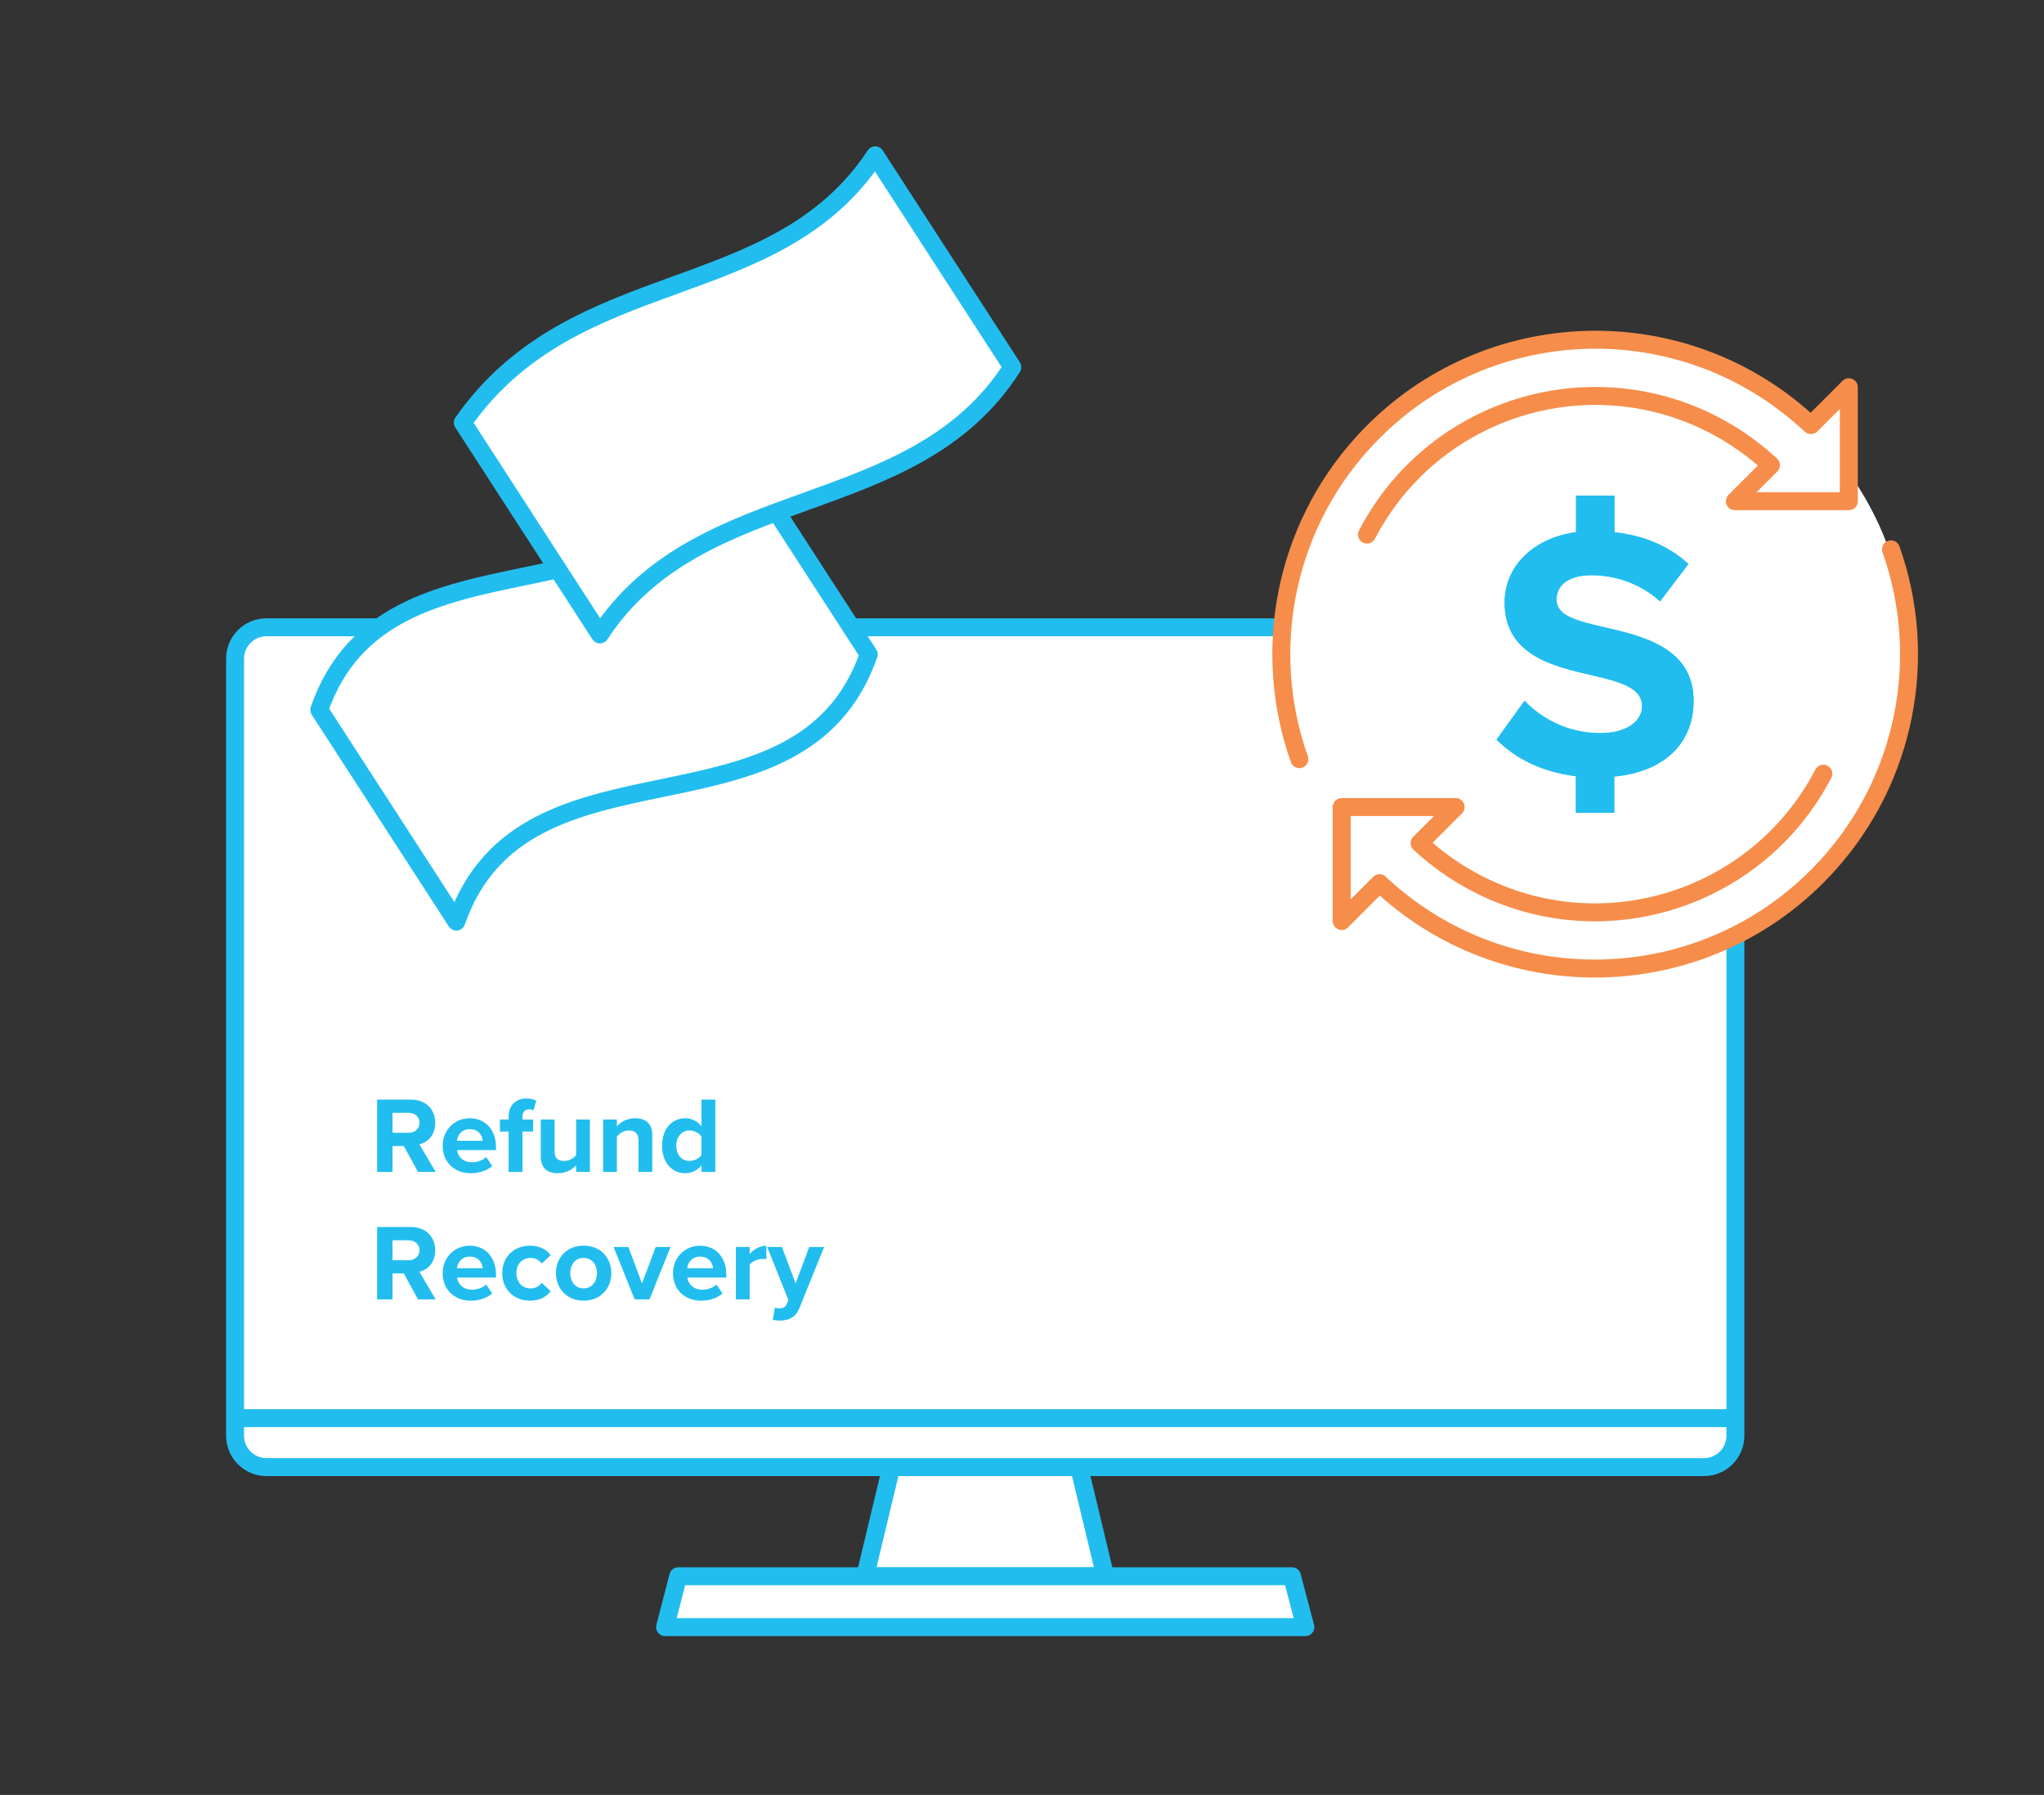 <svg xmlns="http://www.w3.org/2000/svg" width="1139" height="1000" viewBox="0 0 1139 1000" fill="none"><rect x="0" y="0" width="1139" height="1000" fill="#333333" stroke="none"/><mask id="mask0_8893_72675" style="mask-type:luminance" maskUnits="userSpaceOnUse" x="0" y="0" width="1098" height="1000"><path d="M1098 0H0V1000H1098V0Z" fill="white"/></mask><g mask="url(#mask0_8893_72675)"><path d="M601.31 817.35L615.9 878.17H482.1L496.69 817.35" fill="white"/><path d="M601.31 817.35L615.9 878.17H482.1L496.69 817.35" fill="white"/><path d="M601.31 817.35L615.9 878.17H482.1L496.69 817.35" stroke="#22BDEF" stroke-width="10" stroke-linecap="round" stroke-linejoin="round"/><path d="M377.95 878.17H719.93L727.4 906.51H370.6L377.95 878.17Z" fill="white"/><path d="M377.95 878.17H719.93L727.4 906.51H370.6L377.95 878.17Z" fill="white" stroke="#22BDEF" stroke-width="10" stroke-linecap="round" stroke-linejoin="round"/><path d="M949.57 817.35H148.43C138.82 817.35 130.99 809.52 130.99 799.92V366.92C130.99 357.32 138.82 349.49 148.43 349.49H949.58C959.19 349.49 967.02 357.32 967.02 366.92V799.92C967.02 809.52 959.19 817.35 949.58 817.35H949.57Z" fill="white"/><path d="M949.57 817.35H148.43C138.82 817.35 130.99 809.52 130.99 799.92V366.92C130.99 357.32 138.82 349.49 148.43 349.49H949.58C959.19 349.49 967.02 357.32 967.02 366.92V799.92C967.02 809.52 959.19 817.35 949.58 817.35H949.57Z" fill="white" stroke="#22BDEF" stroke-width="10" stroke-linecap="round" stroke-linejoin="round"/><path d="M133.84 790.08H964.17Z" fill="white"/><path d="M133.84 790.08H964.17" stroke="#22BDEF" stroke-width="10" stroke-linecap="round" stroke-linejoin="round"/><path d="M233.77 625.54C233.77 628.92 231.17 631.1 227.73 631.1H218.73V619.98H227.73C231.17 619.98 233.77 622.16 233.77 625.54ZM242.77 652.91L233.71 637.56C238.06 636.53 242.53 632.73 242.53 625.6C242.53 618.11 237.39 612.61 229 612.61H210.15V652.91H218.73V638.47H225.01L232.93 652.91H242.78H242.77Z" fill="#22BDEF"/><path d="M261.78 629.1C266.86 629.1 268.79 632.79 268.97 635.57H254.59C254.95 632.67 257.01 629.1 261.78 629.1ZM246.67 638.29C246.67 647.66 253.38 653.64 262.26 653.64C266.79 653.64 271.32 652.31 274.28 649.59L270.9 644.64C269.03 646.45 265.82 647.54 263.1 647.54C258.15 647.54 255.18 644.46 254.7 640.77H276.39V639.08C276.39 629.53 270.47 623.01 261.77 623.01C253.07 623.01 246.66 629.84 246.66 638.3L246.67 638.29Z" fill="#22BDEF"/><path d="M297.07 630.43V623.72H291.15V622.27C291.15 619.49 292.6 618.04 294.78 618.04C295.69 618.04 296.59 618.22 297.26 618.64L298.83 613.2C297.44 612.48 295.45 611.99 293.27 611.99C287.53 611.99 283.42 615.8 283.42 622.14V623.71H278.59V630.42H283.42V652.9H291.15V630.42H297.07V630.43Z" fill="#22BDEF"/><path d="M328.72 652.91V623.72H321.05V643.48C319.72 645.17 317.36 646.8 314.4 646.8C311.14 646.8 309.02 645.47 309.02 641.42V623.72H301.35V644.45C301.35 650.13 304.37 653.63 310.78 653.63C315.55 653.63 319.06 651.45 321.05 649.22V652.91H328.72Z" fill="#22BDEF"/><path d="M363.46 652.91V632.31C363.46 626.63 360.38 623 353.97 623C349.2 623 345.63 625.3 343.76 627.53V623.72H336.09V652.91H343.76V633.27C345.03 631.52 347.39 629.83 350.41 629.83C353.67 629.83 355.79 631.22 355.79 635.27V652.91H363.46Z" fill="#22BDEF"/><path d="M390.88 643.48C389.55 645.41 386.83 646.8 384.23 646.8C379.88 646.8 376.86 643.36 376.86 638.34C376.86 633.32 379.88 629.82 384.23 629.82C386.83 629.82 389.55 631.21 390.88 633.14V643.47V643.48ZM398.62 652.91V612.61H390.89V627.47C388.59 624.51 385.33 623 381.89 623C374.46 623 368.96 628.8 368.96 638.35C368.96 647.9 374.52 653.64 381.89 653.64C385.39 653.64 388.6 652.07 390.89 649.23V652.92H398.62V652.91Z" fill="#22BDEF"/><path d="M233.77 696.54C233.77 699.92 231.17 702.1 227.73 702.1H218.73V690.98H227.73C231.17 690.98 233.77 693.16 233.77 696.54ZM242.77 723.91L233.71 708.56C238.06 707.53 242.53 703.73 242.53 696.6C242.53 689.11 237.39 683.61 229 683.61H210.15V723.91H218.73V709.47H225.01L232.93 723.91H242.78H242.77Z" fill="#22BDEF"/><path d="M261.78 700.1C266.86 700.1 268.79 703.79 268.97 706.57H254.59C254.95 703.67 257.01 700.1 261.78 700.1ZM246.67 709.29C246.67 718.66 253.38 724.64 262.26 724.64C266.79 724.64 271.32 723.31 274.28 720.59L270.9 715.64C269.03 717.45 265.82 718.54 263.1 718.54C258.15 718.54 255.18 715.46 254.7 711.77H276.39V710.08C276.39 700.53 270.47 694.01 261.77 694.01C253.07 694.01 246.66 700.84 246.66 709.3L246.67 709.29Z" fill="#22BDEF"/><path d="M279.85 709.29C279.85 718.29 286.32 724.64 295.32 724.64C301.3 724.64 304.93 722.04 306.86 719.32L301.84 714.67C300.45 716.6 298.34 717.81 295.68 717.81C291.03 717.81 287.76 714.37 287.76 709.29C287.76 704.21 291.02 700.83 295.68 700.83C298.34 700.83 300.45 701.98 301.84 703.97L306.86 699.32C304.93 696.6 301.3 694 295.32 694C286.32 694 279.85 700.34 279.85 709.29Z" fill="#22BDEF"/><path d="M325.2 717.8C320.43 717.8 317.77 713.87 317.77 709.28C317.77 704.69 320.43 700.82 325.2 700.82C329.97 700.82 332.69 704.75 332.69 709.28C332.69 713.81 329.97 717.8 325.2 717.8ZM325.2 724.63C334.87 724.63 340.67 717.62 340.67 709.28C340.67 700.94 334.87 693.99 325.2 693.99C315.53 693.99 309.79 701 309.79 709.28C309.79 717.56 315.59 724.63 325.2 724.63Z" fill="#22BDEF"/><path d="M361.93 723.91L373.65 694.72H365.37L357.76 715.02L350.15 694.72H341.93L353.65 723.91H361.93Z" fill="#22BDEF"/><path d="M390.12 700.1C395.2 700.1 397.13 703.79 397.31 706.57H382.93C383.29 703.67 385.35 700.1 390.12 700.1ZM375.01 709.29C375.01 718.66 381.72 724.64 390.6 724.64C395.13 724.64 399.66 723.31 402.62 720.59L399.24 715.64C397.37 717.45 394.16 718.54 391.44 718.54C386.49 718.54 383.52 715.46 383.04 711.77H404.73V710.08C404.73 700.53 398.81 694.01 390.11 694.01C381.41 694.01 375 700.84 375 709.3L375.01 709.29Z" fill="#22BDEF"/><path d="M417.74 723.91V704.63C419.01 702.76 422.39 701.37 424.93 701.37C425.78 701.37 426.5 701.43 427.05 701.55V694.06C423.42 694.06 419.8 696.11 417.74 698.71V694.72H410.07V723.91H417.74Z" fill="#22BDEF"/><path d="M430.64 735.33C431.61 735.57 433.54 735.75 434.45 735.75C439.47 735.63 443.33 734.18 445.51 728.68L459.23 694.72H450.95L443.34 715.02L435.73 694.72H427.51L439.35 724.33L438.26 726.81C437.54 728.38 436.2 728.93 434.21 728.93C433.49 728.93 432.46 728.75 431.79 728.45L430.64 735.34V735.33Z" fill="#22BDEF"/><mask id="mask1_8893_72675" style="mask-type:luminance" maskUnits="userSpaceOnUse" x="638" y="114" width="501" height="501"><path d="M1138.89 114.44H638.89V614.44H1138.89V114.44Z" fill="white"/></mask><g mask="url(#mask1_8893_72675)"><path d="M888.84 538.14C984.77 538.14 1062.54 460.37 1062.54 364.44C1062.54 268.51 984.77 190.74 888.84 190.74C792.91 190.74 715.14 268.51 715.14 364.44C715.14 460.37 792.91 538.14 888.84 538.14Z" fill="white"/><path d="M888.84 538.14C984.77 538.14 1062.54 460.37 1062.54 364.44C1062.54 268.51 984.77 190.74 888.84 190.74C792.91 190.74 715.14 268.51 715.14 364.44C715.14 460.37 792.91 538.14 888.84 538.14Z" fill="white"/><path d="M761.74 297.84C798.34 227.54 884.94 200.24 955.24 236.84C966.74 242.84 977.34 250.34 986.84 259.14L966.74 279.24H1030.24V215.74L1009.14 236.84C1008.24 235.94 1006.24 234.24 1006.24 234.24C934.34 169.54 823.64 175.34 758.94 247.24C715.94 294.94 702.64 362.44 724.04 422.94" fill="white"/><path d="M761.74 297.84C798.34 227.54 884.94 200.24 955.24 236.84C966.74 242.84 977.34 250.34 986.84 259.14L966.74 279.24H1030.24V215.74L1009.14 236.84C1008.24 235.94 1006.24 234.24 1006.24 234.24C934.34 169.54 823.64 175.34 758.94 247.24C715.94 294.94 702.64 362.44 724.04 422.94" fill="white"/><path d="M761.74 297.84C798.34 227.54 884.94 200.24 955.24 236.84C966.74 242.84 977.34 250.34 986.84 259.14L966.74 279.24H1030.24V215.74L1009.14 236.84C1008.24 235.94 1006.24 234.24 1006.24 234.24C934.34 169.54 823.64 175.34 758.94 247.24C715.94 294.94 702.64 362.44 724.04 422.94" stroke="#F68D4A" stroke-width="10" stroke-linecap="round" stroke-linejoin="round"/><path d="M1016.04 431.04C979.44 501.34 892.84 528.64 822.64 492.04C811.14 486.04 800.54 478.54 791.04 469.74L811.14 449.64H747.64V513.14L768.74 492.04C769.64 492.94 771.54 494.64 771.54 494.64C843.44 559.34 954.14 553.54 1018.84 481.64C1061.84 433.94 1075.14 366.44 1053.74 306.04" fill="white"/><path d="M1016.04 431.04C979.44 501.34 892.84 528.64 822.64 492.04C811.14 486.04 800.54 478.54 791.04 469.74L811.14 449.64H747.64V513.14L768.74 492.04C769.64 492.94 771.54 494.64 771.54 494.64C843.44 559.34 954.14 553.54 1018.84 481.64C1061.84 433.94 1075.14 366.44 1053.74 306.04" fill="white"/><path d="M1016.04 431.04C979.44 501.34 892.84 528.64 822.64 492.04C811.14 486.04 800.54 478.54 791.04 469.74L811.14 449.64H747.64V513.14L768.74 492.04C769.64 492.94 771.54 494.64 771.54 494.64C843.44 559.34 954.14 553.54 1018.84 481.64C1061.84 433.94 1075.14 366.44 1053.74 306.04" stroke="#F68D4A" stroke-width="10" stroke-linecap="round" stroke-linejoin="round"/><path d="M943.74 390.54C943.74 361.04 915.84 354.44 893.84 349.44C878.44 345.84 867.34 343.04 867.34 334.04C867.34 326.04 874.14 320.44 886.94 320.44C899.74 320.44 914.24 325.04 925.04 335.04L940.84 314.24C930.04 304.24 916.04 298.34 899.64 296.54V276.14H878.24V296.44C853.34 300.04 838.44 316.24 838.44 335.74C838.44 365.44 866.34 371.44 888.14 376.44C903.54 380.04 915.04 383.44 915.04 393.44C915.04 401.04 907.44 408.44 891.84 408.44C873.44 408.44 858.94 400.24 849.54 390.44L833.94 412.04C844.34 422.44 858.84 430.04 878.14 432.44V452.74H899.54V432.64C929.14 429.74 943.74 412.64 943.74 390.54Z" fill="#22BDEF"/><path d="M943.74 390.54C943.74 361.04 915.84 354.44 893.84 349.44C878.44 345.84 867.34 343.04 867.34 334.04C867.34 326.04 874.14 320.44 886.94 320.44C899.74 320.44 914.24 325.04 925.04 335.04L940.84 314.24C930.04 304.24 916.04 298.34 899.64 296.54V276.14H878.24V296.44C853.34 300.04 838.44 316.24 838.44 335.74C838.44 365.44 866.34 371.44 888.14 376.44C903.54 380.04 915.04 383.44 915.04 393.44C915.04 401.04 907.44 408.44 891.84 408.44C873.44 408.44 858.94 400.24 849.54 390.44L833.94 412.04C844.34 422.44 858.84 430.04 878.14 432.44V452.74H899.54V432.64C929.14 429.74 943.74 412.64 943.74 390.54Z" fill="#22BDEF"/></g><mask id="mask2_8893_72675" style="mask-type:luminance" maskUnits="userSpaceOnUse" x="131" y="180" width="400" height="400"><path d="M531 180H131V580H531V180Z" fill="white"/></mask><g mask="url(#mask2_8893_72675)"><path d="M177.9 395.45C215.9 286.25 369.7 355.75 407.7 246.55C433.2 285.85 458.6 325.25 484.1 364.55C446.1 473.75 292.3 404.25 254.3 513.45C228.8 474.15 203.4 434.75 177.9 395.45Z" fill="white"/><path d="M177.9 395.45C215.9 286.25 369.7 355.75 407.7 246.55C433.2 285.85 458.6 325.25 484.1 364.55C446.1 473.75 292.3 404.25 254.3 513.45C228.8 474.15 203.4 434.75 177.9 395.45Z" fill="white" stroke="#22BDEF" stroke-width="10" stroke-linecap="round" stroke-linejoin="round"/></g><mask id="mask3_8893_72675" style="mask-type:luminance" maskUnits="userSpaceOnUse" x="211" y="20" width="400" height="400"><path d="M611 20H211V420H611V20Z" fill="white"/></mask><g mask="url(#mask3_8893_72675)"><path d="M257.9 235.45C320.34 146.08 432.04 170.95 487.7 86.55C513.2 125.85 538.6 165.25 564.1 204.55C509.01 290.9 390.39 267.54 334.3 353.45C308.8 314.15 283.4 274.75 257.9 235.45Z" fill="white"/><path d="M257.9 235.45C320.34 146.08 432.04 170.95 487.7 86.55C513.2 125.85 538.6 165.25 564.1 204.55C509.01 290.9 390.39 267.54 334.3 353.45C308.8 314.15 283.4 274.75 257.9 235.45Z" fill="white" stroke="#22BDEF" stroke-width="10" stroke-linecap="round" stroke-linejoin="round"/></g></g></svg>